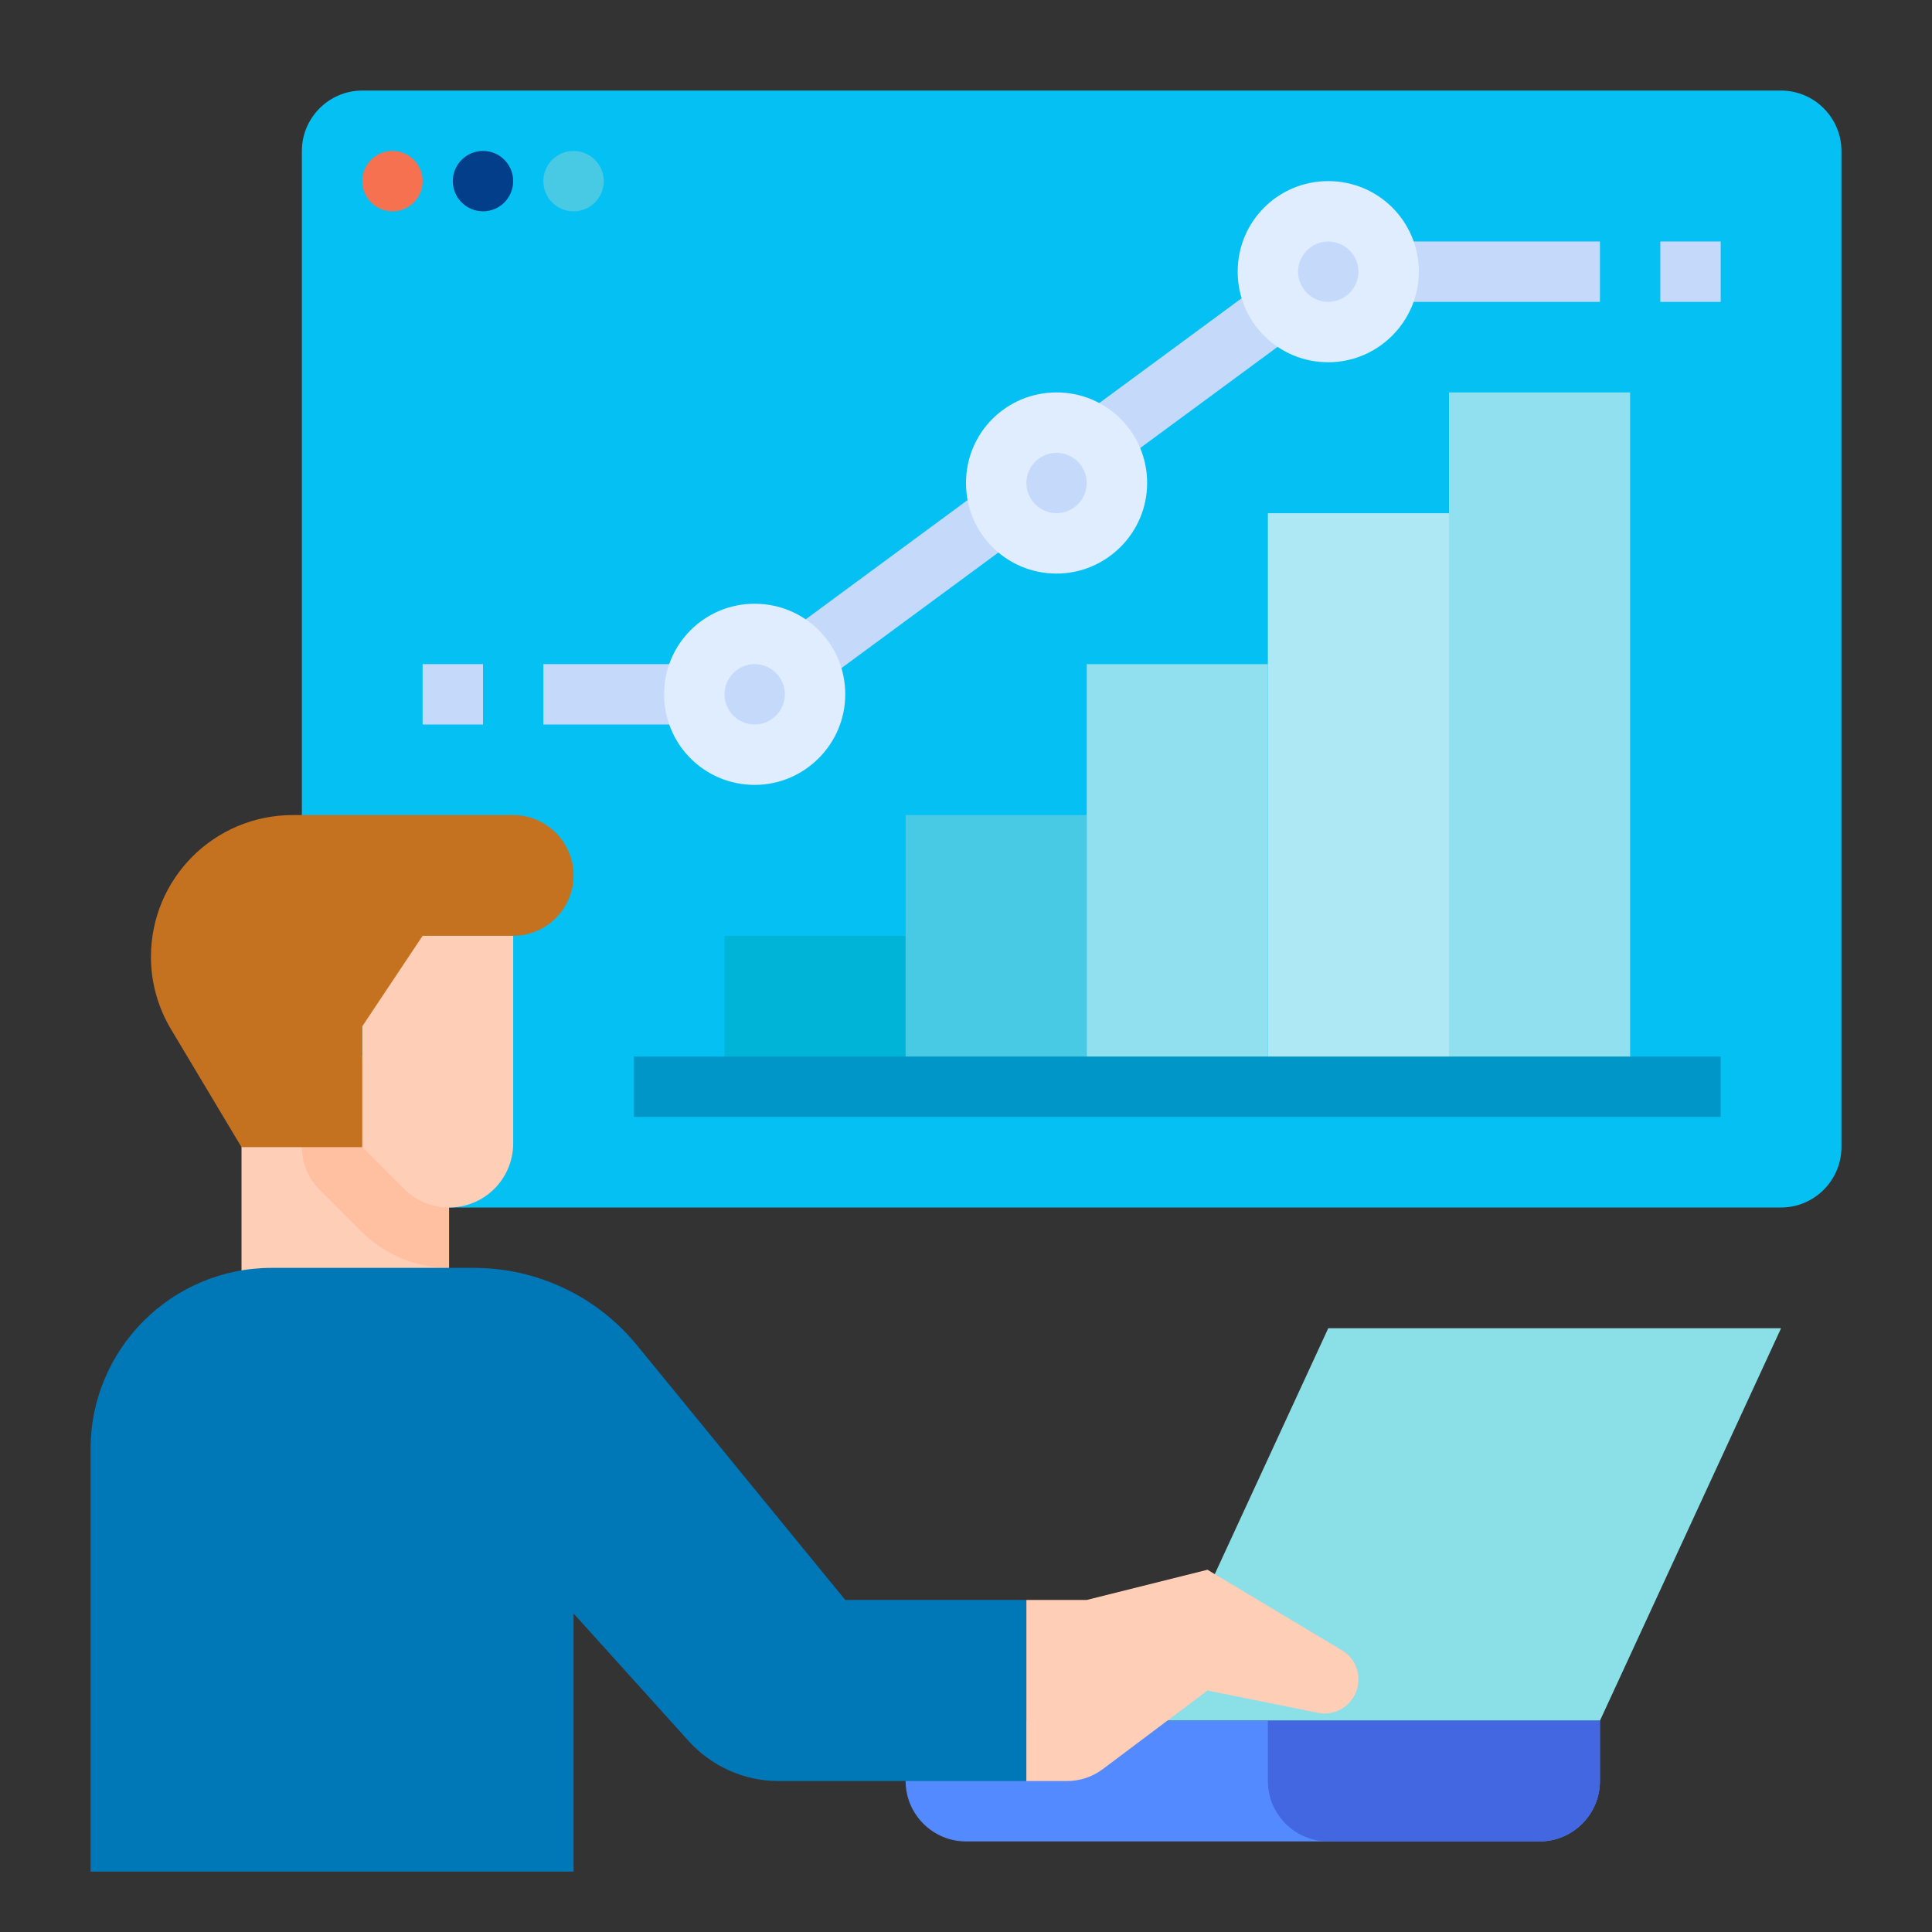 <?xml version="1.0" encoding="utf-8"?>
<!-- Generator: Adobe Illustrator 23.0.1, SVG Export Plug-In . SVG Version: 6.00 Build 0)  -->
<svg version="1.1" id="flat" xmlns="http://www.w3.org/2000/svg" xmlns:xlink="http://www.w3.org/1999/xlink" x="0px" y="0px"
	 viewBox="0 0 512 512" style="enable-background:new 0 0 512 512;" xml:space="preserve">
<rect x="0" y="0" width="512" height="512" fill="#333333" stroke="none"/>
<style type="text/css">
	.st0{fill:#05C1F3;}
	.st1{fill:#C5DAFA;}
	.st2{fill:#8BE0E8;}
	.st3{fill:#548AFF;}
	.st4{fill:#FFCEB6;}
	.st5{fill:#FFBFA1;}
	.st6{fill:#C47220;}
	.st7{fill:#0077B6;}
	.st8{fill:#4367E0;}
	.st9{fill:#00B4D8;}
	.st10{fill:#48CAE4;}
	.st11{fill:#90E0EF;}
	.st12{fill:#ADE8F4;}
	.st13{fill:#0096C7;}
	.st14{fill:#E0EDFF;}
	.st15{fill:#F5714F;}
	.st16{fill:#023E8A;}
</style>
<path class="st0" d="M80,40c0-8.8,7.2-16,16-16h376c8.8,0,16,7.2,16,16v264c0,8.8-7.2,16-16,16H80V40z"/>
<g>
	<path class="st1" d="M144,176h40v16h-40V176z"/>
	<path class="st1" d="M360,64h64v16h-64V64z"/>
	<path class="st1" d="M283.2,112.8l53.1-39.1l9.5,12.9l-53.1,39.1L283.2,112.8z"/>
	<path class="st1" d="M206.1,169.6l54.3-40l9.5,12.9l-54.3,40L206.1,169.6z"/>
	<path class="st1" d="M440,64h16v16h-16V64z"/>
	<path class="st1" d="M112,176h16v16h-16V176z"/>
</g>
<path class="st2" d="M424,456l48-104H352l-48,104H424z"/>
<path class="st3" d="M240,456h184v16c0,8.8-7.2,16-16,16H256c-8.8,0-16-7.2-16-16V456z"/>
<path class="st4" d="M64,280h55v72H64V280z"/>
<path class="st5" d="M119,280v56c-8.7,0-17.1-3.5-23.3-9.7l-11-11c-3-3-4.7-7.1-4.7-11.3v-24H119z"/>
<path class="st4" d="M136,240v63c0,9.4-7.6,17-17,17c-4.5,0-8.8-1.8-12-5l-11-11v-64H136z"/>
<path class="st6" d="M64,304l-18.6-31.1c-3.5-5.8-5.4-12.5-5.4-19.3v0c0-20.8,16.8-37.6,37.6-37.6H136c8.8,0,16,7.2,16,16
	s-7.2,16-16,16h-24l-16,24v32H64z"/>
<path class="st7" d="M272,472h-65.7c-9.1,0-17.7-3.9-23.8-10.6L152,427.6V496H24V384c0-26.5,21.5-48,48-48h53.5
	c16.8,0,32.7,7.5,43.3,20.5L224,424h48V472z"/>
<path class="st4" d="M272,472v-48h16l32-8l35.7,21.4c2.7,1.6,4.3,4.5,4.3,7.7c0,4.9-4,9-9,9c-0.6,0-1.2-0.1-1.8-0.2L320,448
	l-27.7,20.8c-2.8,2.1-6.1,3.2-9.6,3.2L272,472z"/>
<path class="st8" d="M408,488h-56c-8.8,0-16-7.2-16-16v-16h88v16C424,480.8,416.8,488,408,488z"/>
<path class="st9" d="M192,248h48v40h-48V248z"/>
<path class="st10" d="M240,216h48v72h-48V216z"/>
<path class="st11" d="M288,176h48v112h-48V176z"/>
<path class="st12" d="M336,136h48v152h-48V136z"/>
<path class="st11" d="M384,104h48v184h-48V104z"/>
<path class="st13" d="M168,280h288v16H168V280z"/>
<circle class="st1" cx="200" cy="184" r="16"/>
<path class="st14" d="M200,208c-13.3,0-24-10.7-24-24s10.7-24,24-24s24,10.7,24,24C224,197.2,213.2,208,200,208z M200,176
	c-4.4,0-8,3.6-8,8s3.6,8,8,8s8-3.6,8-8C208,179.6,204.4,176,200,176z"/>
<circle class="st1" cx="280" cy="128" r="16"/>
<path class="st14" d="M280,152c-13.3,0-24-10.7-24-24s10.7-24,24-24s24,10.7,24,24C304,141.2,293.2,152,280,152z M280,120
	c-4.4,0-8,3.6-8,8c0,4.4,3.6,8,8,8s8-3.6,8-8C288,123.6,284.4,120,280,120z"/>
<circle class="st1" cx="352" cy="72" r="16"/>
<path class="st14" d="M352,96c-13.3,0-24-10.7-24-24s10.7-24,24-24s24,10.7,24,24C376,85.2,365.2,96,352,96z M352,64
	c-4.4,0-8,3.6-8,8s3.6,8,8,8s8-3.6,8-8C360,67.6,356.4,64,352,64z"/>
<circle class="st15" cx="104" cy="48" r="8"/>
<circle class="st16" cx="128" cy="48" r="8"/>
<circle class="st10" cx="152" cy="48" r="8"/>
<path class="st7" d="M120,391.9L120,391.9c3.3-3,8.3-2.7,11.3,0.6l21.3,23.7c3,3.3,2.7,8.3-0.6,11.3l0,0c-3.3,3-8.3,2.7-11.3-0.6
	l-21.3-23.7C116.4,399.9,116.7,394.8,120,391.9z"/>
</svg>

